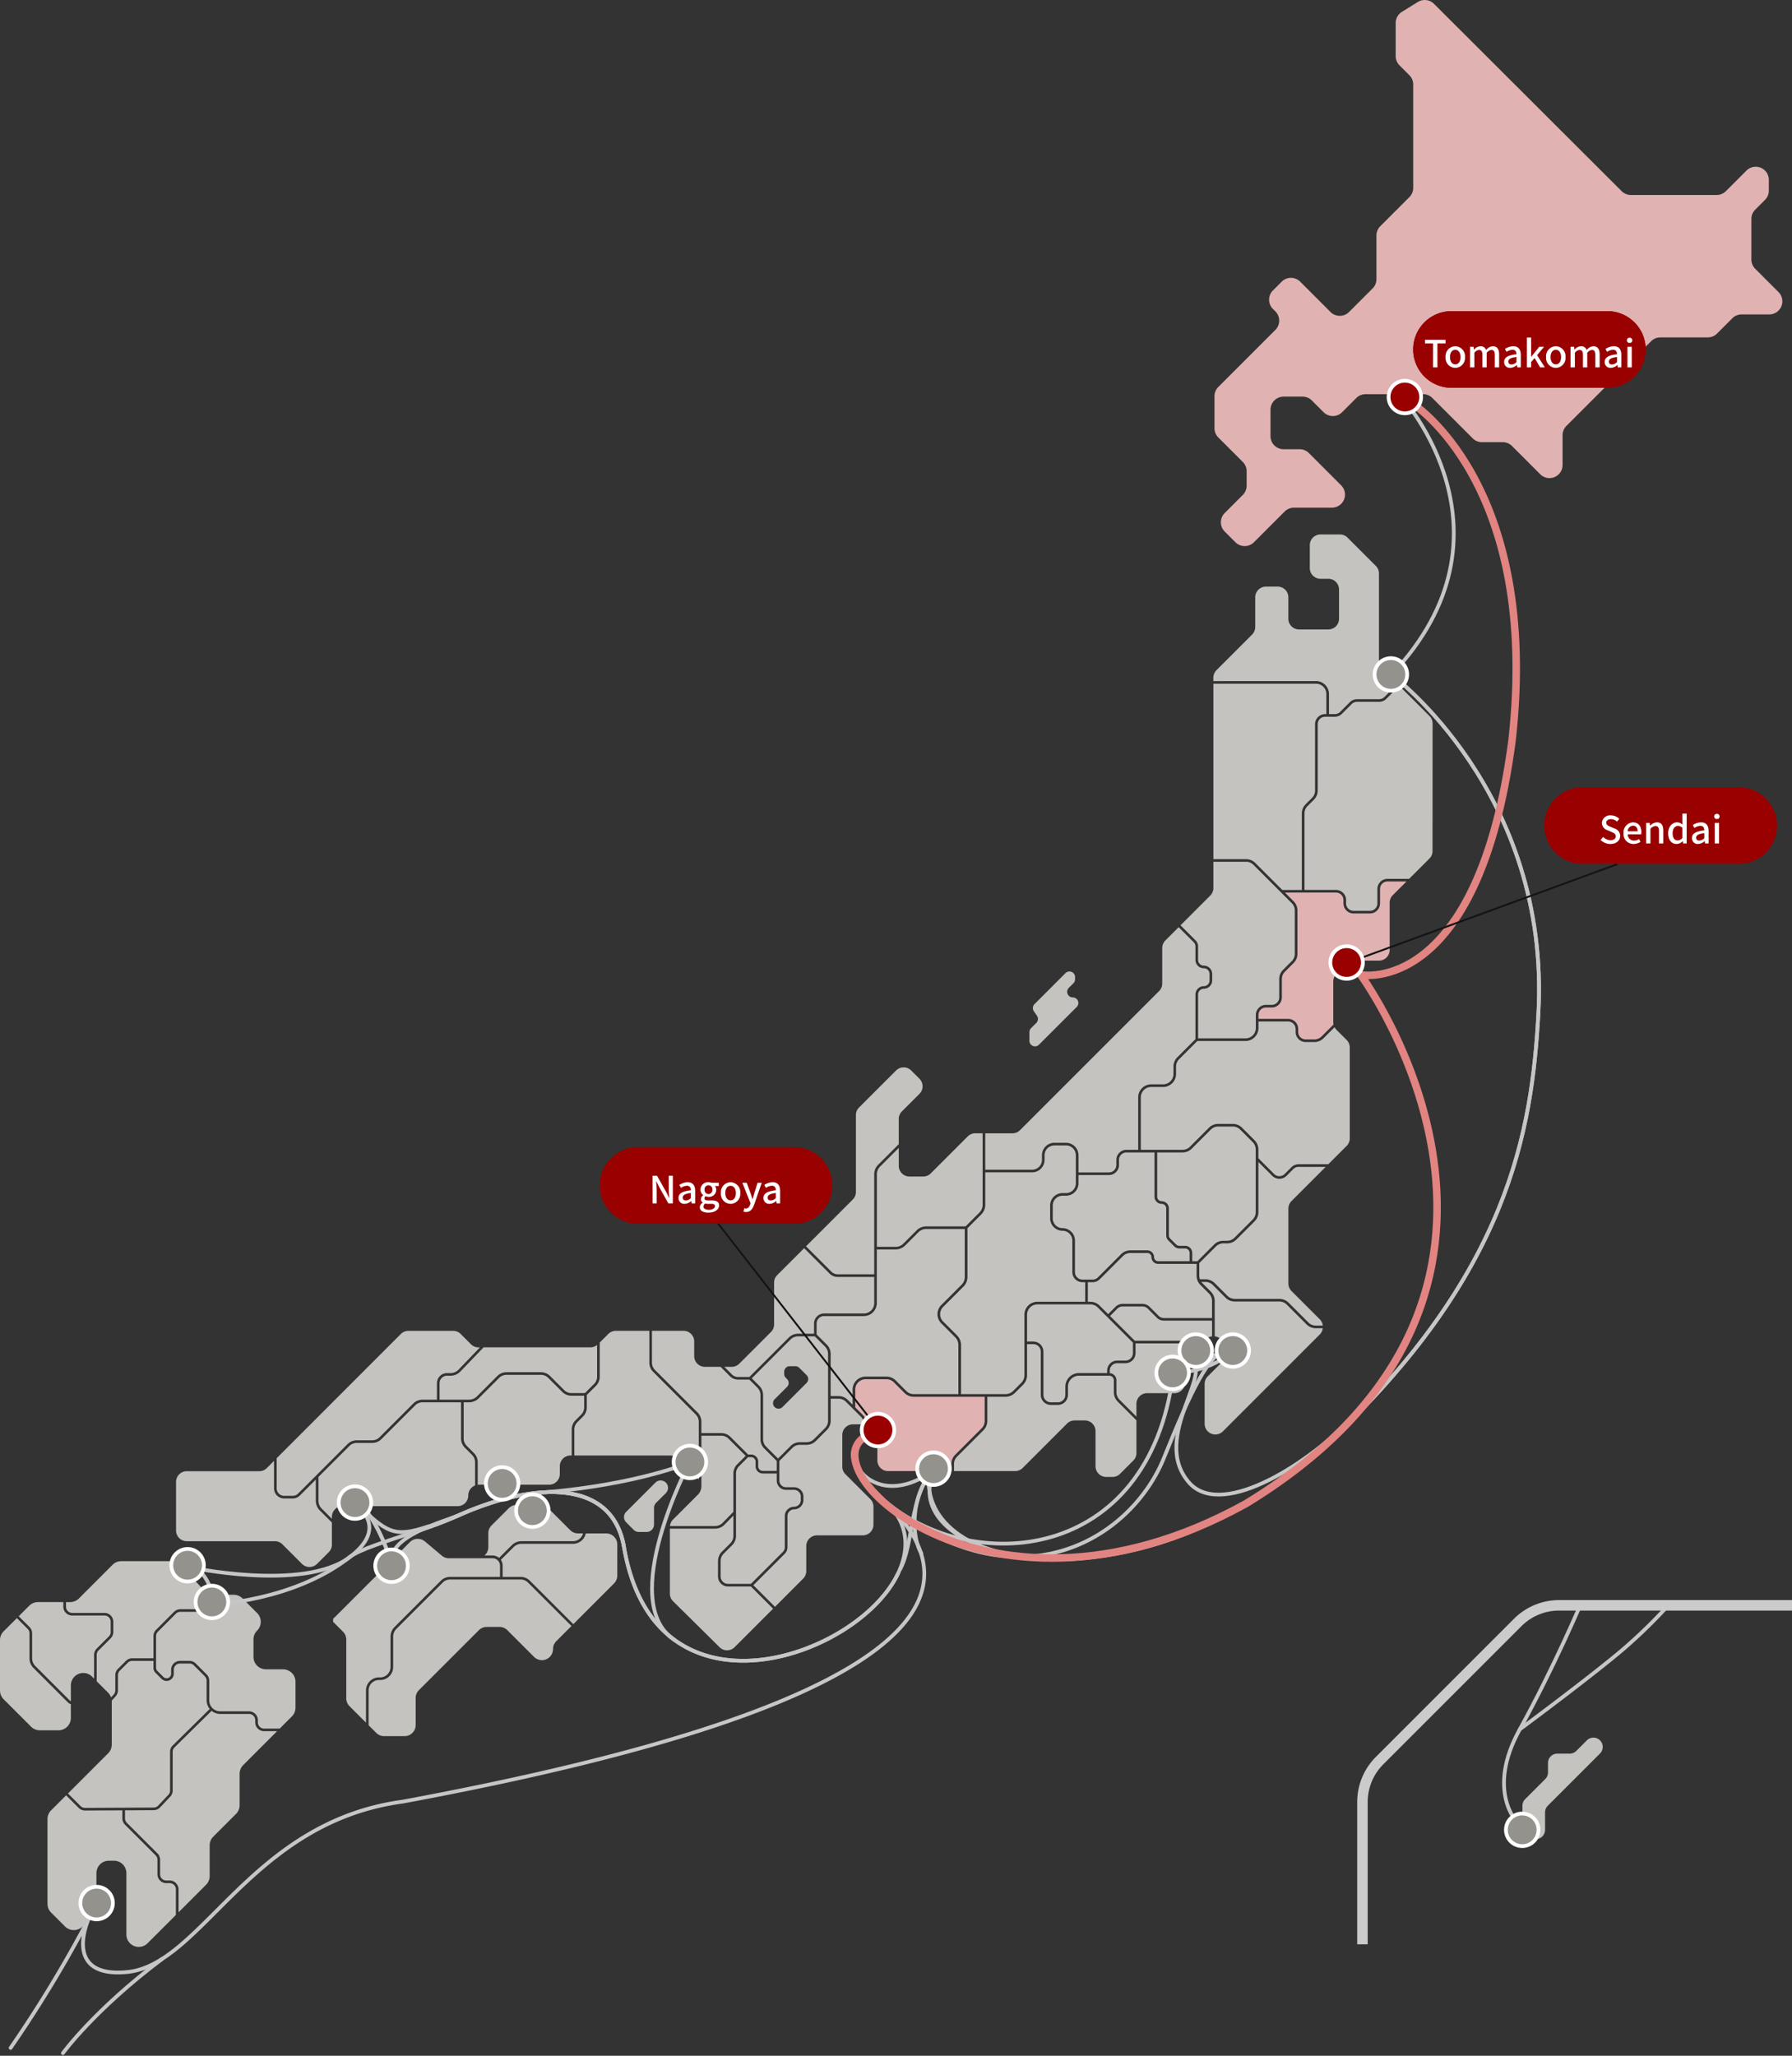 <svg xmlns="http://www.w3.org/2000/svg" width="478.061" height="548.371" viewBox="0 0 478.061 548.371">
  <rect x="0" y="0" width="478.061" height="548.371" fill="#333333" stroke="none"/>
  <g id="map_route01_en" transform="translate(13441 6449)">
    <g id="map_route01" transform="translate(0 1232)">
      <g id="グループ_70084" data-name="グループ 70084">
        <rect id="長方形_19253" data-name="長方形 19253" width="478" height="548" transform="translate(-13441 -7681)" fill="none"/>
        <g id="map_route01-2" data-name="map_route01" transform="translate(630)">
          <g id="グループ_70067" data-name="グループ 70067" transform="translate(652)">
            <g id="グループ_70063" data-name="グループ 70063" transform="translate(0.031)">
              <path id="パス_130112" data-name="パス 130112" d="M195.221,454.55c-15.691-10.087,3.9-47.379,3.9-47.379s-13.778,5.81-38.4,7.915" transform="translate(-14738.221 -7698.029)" fill="none" stroke="#c6c6c6" stroke-linecap="round" stroke-linejoin="round" stroke-width="1"/>
              <g id="グループ_70040" data-name="グループ 70040">
                <g id="map_route01-3" data-name="map_route01" transform="translate(-1282.016)">
                  <path id="パス_130088" data-name="パス 130088" d="M386.408,201.832s42.491,31.324,39.211,90.475c-1.713,30.895-7.63,69.462-56.941,115.225C318.2,451.659,260.1,441.839,263.068,415.024" transform="translate(-13456.236 -7702.897)" fill="none" stroke="#c6c6c6" stroke-linecap="round" stroke-linejoin="round" stroke-width="1"/>
                  <path id="パス_130117" data-name="パス 130117" d="M386.408,201.832s42.491,31.324,39.211,90.475c-1.713,30.895-7.63,69.462-56.941,115.225" transform="translate(-13456.236 -7702.897)" fill="none" stroke="#c6c6c6" stroke-linecap="round" stroke-linejoin="round" stroke-width="1"/>
                  <path id="パス_129904" data-name="パス 129904" d="M263.261,410.961c-6.6,7.544-5.145,19.473-8.867,26.578" transform="translate(-13455.236 -7700.029)" fill="none" stroke="#c6c6c6" stroke-linecap="round" stroke-linejoin="round" stroke-width="1"/>
                  <path id="パス_129929" data-name="パス 129929" d="M251,417.194c6.507,5.67,7.077,12.622,3.816,19.52-10.623,22.483-64.867,41.562-73.137-7.059-3.19-18.364-24.12-17.243-43.8-8.547a109.938,109.938,0,0,1-11.891,4.485" transform="translate(-13456.236 -7698.029)" fill="none" stroke="#c6c6c6" stroke-linecap="round" stroke-linejoin="round" stroke-width="1"/>
                  <path id="パス_129924" data-name="パス 129924" d="M249.275,399.82s-14.13,1.327,1.725,17.374c36.67,29.8,67.138,9.919,75.584-11.595,6.693-16.574,12.191-28.762,17.165-28.366" transform="translate(-13456.963 -7698.021)" fill="none" stroke="#c6c6c6" stroke-linecap="round" stroke-linejoin="round" stroke-width="1"/>
                  <path id="パス_129916" data-name="パス 129916" d="M249.275,399.82s-15.189,1.153,1.725,17.374c23.367,20.208,70.706,16.977,77.182-33.609" transform="translate(-13456.236 -7698.029)" fill="none" stroke="#c6c6c6" stroke-linecap="round" stroke-linejoin="round" stroke-width="1"/>
                  <path id="パス_129908" data-name="パス 129908" d="M129.506,424.177c-9.278,3.124-11.1,1.682-19.45-6.371" transform="translate(-13456.236 -7698.029)" fill="none" stroke="#c6c6c6" stroke-linecap="round" stroke-linejoin="round" stroke-width="1"/>
                  <path id="パス_129907" data-name="パス 129907" d="M108.493,432.4c12.356-9.327-1.266-15.28,1.512-14.778" transform="translate(-13456.236 -7698.029)" fill="none" stroke="#c6c6c6" stroke-linecap="round" stroke-linejoin="round" stroke-width="1"/>
                  <path id="パス_129922" data-name="パス 129922" d="M400.32,114.494S434.86,135.9,427.139,204.6c-9.017,68.528-40.375,62.474-40.375,62.474" transform="translate(-13464.785 -7688.037)" fill="none" stroke="#e28481" stroke-linecap="round" stroke-linejoin="round" stroke-width="2"/>
                  <path id="パス_129925" data-name="パス 129925" d="M378.215,277.066s62.145,84.505-30.574,141.043c-44.665,27.236-92.477,12.343-83.319-8.395" transform="translate(-13456.236 -7698.029)" fill="none" stroke="#c6c6c6" stroke-linecap="round" stroke-linejoin="round" stroke-width="1"/>
                  <path id="パス_129919" data-name="パス 129919" d="M249.275,399.82s-15.189,1.153,1.725,17.374c14.468,13.876,41.011,48.951-128.336,80.413-40.636,5.47-53.5,43.43-73.423,45.448-16.417,1.642-12.312-12.039-8.21-18.333A335.035,335.035,0,0,1,18.05,563.3" transform="translate(-13456.236 -7698.029)" fill="none" stroke="#c6c6c6" stroke-linecap="round" stroke-linejoin="round" stroke-width="1"/>
                  <path id="パス_129905" data-name="パス 129905" d="M137.883,421.108c-3.021,1.456-20.839,5.893-17.774,13.493" transform="translate(-13456.236 -7698.029)" fill="none" stroke="#c6c6c6" stroke-linecap="round" stroke-linejoin="round" stroke-width="1"/>
                  <path id="パス_129906" data-name="パス 129906" d="M110,417.625c2.778.5,7.98,9.686,9.6,16.785" transform="translate(-13456.236 -7698.029)" fill="none" stroke="#c6c6c6" stroke-linecap="round" stroke-linejoin="round" stroke-width="1"/>
                  <path id="パス_129928" data-name="パス 129928" d="M125.992,425.593c-7.247,2.417-15.1,4.826-17.5,6.811" transform="translate(-13456.236 -7698.029)" fill="none" stroke="#c6c6c6" stroke-linecap="round" stroke-linejoin="round" stroke-width="1"/>
                  <path id="パス_129910" data-name="パス 129910" d="M-13774.166-7318.686s4.866,1.525,12.4-.707" transform="translate(649.66 -1.124)" fill="none" stroke="#c6c6c6" stroke-width="1"/>
                  <path id="パス_129911" data-name="パス 129911" d="M431.122,514.265s-8.523-8.523.588-24.981,16.516-34,16.516-34" transform="translate(-13467.289 -7708.982)" fill="none" stroke="#c6c6c6" stroke-linecap="round" stroke-linejoin="round" stroke-width="1"/>
                  <path id="パス_129912" data-name="パス 129912" d="M431.986,489.3s22.63-16.752,29.683-23.218a138.285,138.285,0,0,0,10.58-10.58" transform="translate(-13467.566 -7708.996)" fill="none" stroke="#c6c6c6" stroke-linecap="round" stroke-linejoin="round" stroke-width="1"/>
                  <g id="日本地図" transform="translate(1053.985)">
                    <path id="パス_21777" data-name="パス 21777" d="M449.893,494.627l-2.782,2.782a2.48,2.48,0,0,1-1.753.726h-3.313a2.48,2.48,0,0,0-2.481,2.481v2.533a2.484,2.484,0,0,1-.726,1.754l-5.368,5.367a2.484,2.484,0,0,0-.726,1.754v6.431a2.48,2.48,0,0,0,2.481,2.481h1.08a2.48,2.48,0,0,0,2.481-2.481v-4.677a2.484,2.484,0,0,1,.726-1.754l13.89-13.889a2.481,2.481,0,1,0-3.508-3.508" transform="translate(-14521.597 -7711.356)" fill="#c5c3c0"/>
                    <path id="パス_21778" data-name="パス 21778" d="M387.27,546.686V508.711a15.593,15.593,0,0,1,4.565-11.024l36.861-36.86a15.588,15.588,0,0,1,11.024-4.566h62.141" transform="translate(-14518.802 -7709.042)" fill="none" stroke="#cbcbcb" stroke-miterlimit="10" stroke-width="2.8"/>
                    <path id="パス_21779" data-name="パス 21779" d="M47.754,535.337a1.657,1.657,0,0,0-1.656-1.656h-.909a2.36,2.36,0,0,1-2.358-2.358v-3.891a1.641,1.641,0,0,0-.485-1.169l-8.178-8.178a2.35,2.35,0,0,1-.691-1.668v-2.153l-9.968.05H23.5a2.376,2.376,0,0,1-1.669-.691l-3.362-3.362-4,4a3.312,3.312,0,0,0-.97,2.343v22.59a3.311,3.311,0,0,0,.97,2.343l3.7,3.7a3.314,3.314,0,0,0,4.685,0l2.728-2.728a3.313,3.313,0,0,0,.97-2.343v-9.152a3.313,3.313,0,0,1,3.313-3.313h1.364a3.313,3.313,0,0,1,3.313,3.313v16.362a3.313,3.313,0,0,0,5.656,2.344l7.554-7.554Z" transform="translate(-14495.829 -7712.361)" fill="#c5c3c0"/>
                    <path id="パス_21780" data-name="パス 21780" d="M72.634,491.672a2.36,2.36,0,0,1-2.358-2.358v-.582a1.658,1.658,0,0,0-1.656-1.656H60.932a3.6,3.6,0,0,1-2.293-.84l-9.893,9.75a1.667,1.667,0,0,0-.495,1.181v10.341a2.343,2.343,0,0,1-.643,1.617l-2.718,2.881a2.365,2.365,0,0,1-1.7.739l-7.654.038v2.157a1.646,1.646,0,0,0,.484,1.171L44.2,524.29a2.339,2.339,0,0,1,.691,1.666v3.891a1.658,1.658,0,0,0,1.656,1.656h.909a2.36,2.36,0,0,1,2.358,2.358v6.129l7.335-7.335a3.313,3.313,0,0,0,.97-2.343v-8.169a3.313,3.313,0,0,1,.97-2.343l6.05-6.05a3.312,3.312,0,0,0,.97-2.343v-8.363a3.312,3.312,0,0,1,.969-2.343l9.03-9.03Z" transform="translate(-14497.184 -7710.885)" fill="#c5c3c0"/>
                    <path id="パス_21781" data-name="パス 21781" d="M55.826,476.155,52.9,473.235a1.645,1.645,0,0,0-1.171-.485H49.2a1.658,1.658,0,0,0-1.656,1.656v1.081a1.91,1.91,0,0,1-3.26,1.351l-1.6-1.6a1.9,1.9,0,0,1-.559-1.352v-1.834H36.453a1.645,1.645,0,0,0-1.171.485l-2.147,2.147a1.646,1.646,0,0,0-.484,1.17v4.057a2.352,2.352,0,0,1-.611,1.582l-1.057,1.167c.006.073.022.145.022.218v11.482a3.313,3.313,0,0,1-.97,2.343L19.322,507.416l3.362,3.362a1.668,1.668,0,0,0,1.172.485h.007l18.325-.092a1.658,1.658,0,0,0,1.2-.518l2.718-2.88a1.651,1.651,0,0,0,.451-1.137V496.3a2.369,2.369,0,0,1,.7-1.68l9.889-9.747a3.586,3.586,0,0,1-.837-2.287v-5.256a1.667,1.667,0,0,0-.484-1.17" transform="translate(-14496.188 -7710.013)" fill="#c5c3c0"/>
                    <path id="パス_21782" data-name="パス 21782" d="M78.243,473.134h-4.58a3.313,3.313,0,0,1-3.313-3.313v-4.669a3.313,3.313,0,0,1,.97-2.343,3.312,3.312,0,0,0,0-4.685l-3.9-3.9a3.312,3.312,0,0,0-2.343-.97H59.706a3.288,3.288,0,0,1-.82-.115v2.305a2.36,2.36,0,0,1-2.358,2.358h-5.7a1.664,1.664,0,0,0-1.17.485L44.848,463.1a1.643,1.643,0,0,0-.485,1.171v8.451a1.2,1.2,0,0,0,.354.855l1.6,1.6a1.208,1.208,0,0,0,2.063-.854v-1.081a2.36,2.36,0,0,1,2.358-2.358h2.536a2.339,2.339,0,0,1,1.667.691L57.86,474.5a2.37,2.37,0,0,1,.691,1.667v5.255a2.926,2.926,0,0,0,2.924,2.923h7.689a2.36,2.36,0,0,1,2.358,2.358v.582a1.658,1.658,0,0,0,1.656,1.656H77.35l3.236-3.236a3.313,3.313,0,0,0,.97-2.343v-6.91a3.313,3.313,0,0,0-3.313-3.313" transform="translate(-14497.727 -7708.851)" fill="#c5c3c0"/>
                    <path id="パス_21783" data-name="パス 21783" d="M19.231,481.8v-4.238a3.312,3.312,0,0,1,5.655-2.343l.541.541v-6.349a2.374,2.374,0,0,1,.691-1.667l3.256-3.256a1.646,1.646,0,0,0,.484-1.17v-2.741a1.658,1.658,0,0,0-1.656-1.656H19.579a2.361,2.361,0,0,1-2.359-2.358V455.34H10.47a3.312,3.312,0,0,0-2.343.97l-2.806,2.805L8.208,462a2.377,2.377,0,0,1,.691,1.667v6.658a2.945,2.945,0,0,0,.867,2.095l9.125,9.125a1.673,1.673,0,0,0,.34.254" transform="translate(-14495.327 -7708.986)" fill="#c5c3c0"/>
                    <path id="パス_21784" data-name="パス 21784" d="M18.9,486.509v-3.651a2.323,2.323,0,0,1-.835-.534L8.942,473.2a3.642,3.642,0,0,1-1.073-2.59V463.95a1.666,1.666,0,0,0-.485-1.171L4.5,459.892.97,463.419A3.313,3.313,0,0,0,0,465.762v13.431a3.313,3.313,0,0,0,.97,2.343l7.317,7.316a3.313,3.313,0,0,0,2.343.97h4.96a3.313,3.313,0,0,0,3.314-3.313" transform="translate(-14495 -7709.266)" fill="#c5c3c0"/>
                    <path id="パス_21785" data-name="パス 21785" d="M20.4,457.507h8.622a2.36,2.36,0,0,1,2.358,2.358v2.741a2.342,2.342,0,0,1-.691,1.667l-3.255,3.255a1.668,1.668,0,0,0-.485,1.171v7.05L30,478.795a3.3,3.3,0,0,1,.777,1.27l.709-.783a1.648,1.648,0,0,0,.428-1.111v-4.057a2.346,2.346,0,0,1,.691-1.667l2.147-2.147a2.342,2.342,0,0,1,1.668-.691h5.669v-5.915a2.34,2.34,0,0,1,.691-1.667l4.814-4.815a2.377,2.377,0,0,1,1.667-.691h5.7a1.657,1.657,0,0,0,1.656-1.656v-2.577a3.307,3.307,0,0,1-.9-.663L49.3,444.762a3.313,3.313,0,0,0-2.42-1.05H33.511a3.313,3.313,0,0,0-2.343.97L22.2,453.655a3.313,3.313,0,0,1-2.343.971h-1.1v1.226a1.658,1.658,0,0,0,1.656,1.656" transform="translate(-14496.152 -7708.271)" fill="#c5c3c0"/>
                    <path id="パス_21786" data-name="パス 21786" d="M103.456,477.79a3.473,3.473,0,0,1,3.469-3.469h.312A2.771,2.771,0,0,0,110,471.554v-8.1a3.605,3.605,0,0,1,1.061-2.564l12.367-12.367a3.5,3.5,0,0,1,2.453-1.015H139.21v-2.975a1.99,1.99,0,0,0-1.988-1.988H125.584a2.963,2.963,0,0,1-1.908-.7l-4.5-3.788a2.962,2.962,0,0,0-4,.171L94.686,458.717v.78l2.64,2.64a2.962,2.962,0,0,1,.867,2.095V479.9A2.963,2.963,0,0,0,99.061,482l4.394,4.394Z" transform="translate(-14500.819 -7707.881)" fill="#c5c3c0"/>
                    <path id="パス_21787" data-name="パス 21787" d="M139.867,441.209a2.664,2.664,0,0,1,1.735.652L145,438.468a3.643,3.643,0,0,1,2.59-1.073H161.33A2.765,2.765,0,0,0,164,435.323h-1.324a2.962,2.962,0,0,1-2.095-.867l-5.865-5.865a2.963,2.963,0,0,0-2.095-.868H146.3a2.963,2.963,0,0,0-2.095.868l-4.6,4.6a2.963,2.963,0,0,0-.868,2.095v3.7a2.943,2.943,0,0,1-1.022,2.222Z" transform="translate(-14503.465 -7707.289)" fill="#c5c3c0"/>
                    <path id="パス_21788" data-name="パス 21788" d="M147.291,449.728a2.749,2.749,0,0,0-1.957-.811H126.506a2.783,2.783,0,0,0-1.956.811l-12.368,12.366a2.907,2.907,0,0,0-.856,2.068v8.1a3.473,3.473,0,0,1-3.469,3.469h-.312a2.771,2.771,0,0,0-2.768,2.768v9.3l2.036,2.036a2.962,2.962,0,0,0,2.095.867h5.457a2.962,2.962,0,0,0,2.963-2.963v-7.211a2.963,2.963,0,0,1,.868-2.095l16-16a2.963,2.963,0,0,1,2.095-.868h3.392a2.964,2.964,0,0,1,2.1.868l7.131,7.131a2.963,2.963,0,0,0,5.058-2.095,2.963,2.963,0,0,1,.868-2.095l4.055-4.055Z" transform="translate(-14501.439 -7708.591)" fill="#c5c3c0"/>
                    <path id="パス_21789" data-name="パス 21789" d="M170.463,435.822h-5.448a3.475,3.475,0,0,1-3.4,2.774H147.872a2.939,2.939,0,0,0-2.095.867l-3.411,3.411a2.67,2.67,0,0,1,.476,1.522v3.015h4.8a3.449,3.449,0,0,1,2.453,1.016l11.6,11.6,10.863-10.863a2.963,2.963,0,0,0,.868-2.095v-8.283a2.963,2.963,0,0,0-2.963-2.963" transform="translate(-14503.75 -7707.786)" fill="#c5c3c0"/>
                    <path id="パス_21790" data-name="パス 21790" d="M88.4,428.433a3.641,3.641,0,0,1-1.073-2.59v-5.655l-4.251,4.251a2.674,2.674,0,0,1-1.9.788H78.872a2.693,2.693,0,0,1-2.69-2.69V415.2l-1.917,1.919a2.86,2.86,0,0,1-2.022.838H52.9a2.858,2.858,0,0,0-2.858,2.858v12.959a2.858,2.858,0,0,0,2.858,2.859H76.4a2.859,2.859,0,0,1,2.021.837l5.2,5.2a2.859,2.859,0,0,0,4.042,0l3.118-3.118a2.855,2.855,0,0,0,.837-2.022v-5.881Z" transform="translate(-14498.075 -7706.519)" fill="#c5c3c0"/>
                    <path id="パス_21791" data-name="パス 21791" d="M78.643,420.265a1.989,1.989,0,0,0,1.987,1.988h2.305a1.974,1.974,0,0,0,1.407-.583l13.213-13.212a3.444,3.444,0,0,1,2.452-1.016h4.121a2.747,2.747,0,0,0,1.957-.811l9.008-9.009a3.451,3.451,0,0,1,2.453-1.015H121.4v-4.4a2.691,2.691,0,0,1,2.69-2.689h.937a2.943,2.943,0,0,0,2.115-.9l5.726-5.955H132.5a2.857,2.857,0,0,1-2.021-.837l-2.743-2.743a2.86,2.86,0,0,0-2.021-.837H113.788a2.856,2.856,0,0,0-2.022.838L78.643,412.226Z" transform="translate(-14499.833 -7704.247)" fill="#c5c3c0"/>
                    <path id="パス_21792" data-name="パス 21792" d="M130.494,389.34a3.641,3.641,0,0,1-2.621,1.122h-.938a1.99,1.99,0,0,0-1.988,1.988v4.4h7.865a2.944,2.944,0,0,0,2.095-.868l5.437-5.438a3.451,3.451,0,0,1,2.453-1.015h9.182a3.449,3.449,0,0,1,2.452,1.015l3.744,3.744a2.747,2.747,0,0,0,1.957.811h3.595l2.435-2.436a2.746,2.746,0,0,0,.81-1.956v-8.448a2.847,2.847,0,0,1-1.777.636H136.686Z" transform="translate(-14502.68 -7704.494)" fill="#c5c3c0"/>
                    <path id="パス_21793" data-name="パス 21793" d="M132.3,414.541a2.752,2.752,0,0,0-.81-1.957l-1.916-1.915a3.45,3.45,0,0,1-1.016-2.453v-9.66H118.276a2.756,2.756,0,0,0-1.958.81l-9.008,9.009a3.447,3.447,0,0,1-2.453,1.016h-4.12a2.75,2.75,0,0,0-1.958.811l-8.259,8.259v6.357a2.941,2.941,0,0,0,.867,2.094l2.718,2.718v-.516a2.858,2.858,0,0,1,2.858-2.859h30.661a2.823,2.823,0,0,0,2.859-2.808,2.854,2.854,0,0,1,1.819-2.706Z" transform="translate(-14500.563 -7705.496)" fill="#c5c3c0"/>
                    <path id="パス_21794" data-name="パス 21794" d="M160.616,405.333a3.446,3.446,0,0,1,1.016-2.453l1.5-1.5a2.752,2.752,0,0,0,.811-1.958v-3.1h-3.389a3.446,3.446,0,0,1-2.452-1.016l-3.744-3.744a2.75,2.75,0,0,0-1.957-.81h-9.182a2.748,2.748,0,0,0-1.957.81L135.824,397a3.64,3.64,0,0,1-2.591,1.074H131.8v9.66a2.748,2.748,0,0,0,.81,1.957l1.916,1.915a3.449,3.449,0,0,1,1.016,2.453v6.032a2.689,2.689,0,0,1,.338-.035h18.709a2.858,2.858,0,0,0,2.858-2.858v-2.079a2.858,2.858,0,0,1,2.858-2.859h.313Z" transform="translate(-14503.101 -7705.017)" fill="#c5c3c0"/>
                    <path id="パス_21795" data-name="パス 21795" d="M191.249,430.419a2.846,2.846,0,0,0-.807,1.72h12.05a2.784,2.784,0,0,0,1.982-.836l2.879-2.956V418.139a3.446,3.446,0,0,1,1.016-2.452l2.268-2.268-4.555-4.556a2.75,2.75,0,0,0-1.957-.811h-5.308v13.339a3.3,3.3,0,0,1-.814,2.272Z" transform="translate(-14506.705 -7706.079)" fill="#c5c3c0"/>
                    <path id="パス_21796" data-name="パス 21796" d="M233.228,382.539l-2.726-2.726h-4.487a2.786,2.786,0,0,0-1.957.81L213.683,391l2.008,2.009a3.446,3.446,0,0,1,1.016,2.452v11.812a2.748,2.748,0,0,0,.81,1.957l3.178,3.178,3.347-3.347a3.447,3.447,0,0,1,2.453-1.016h1.821a2.752,2.752,0,0,0,1.958-.81l2.954-2.954a2.749,2.749,0,0,0,.811-1.957V384.5a2.749,2.749,0,0,0-.811-1.957m-4.917,9.7-6.451,6.451a1.476,1.476,0,0,1-2.087-2.087l3.321-3.32a1.476,1.476,0,0,0,0-2.087l-.327-.327a1.476,1.476,0,0,1-.433-1.044v-.569a1.476,1.476,0,0,1,1.476-1.476h1.518a1.476,1.476,0,0,1,1.044.433l1.939,1.939a1.476,1.476,0,0,1,0,2.087" transform="translate(-14508.133 -7704.344)" fill="#c5c3c0"/>
                    <path id="パス_21797" data-name="パス 21797" d="M205.645,439.891a2.746,2.746,0,0,0-.81,1.957v4.114a1.989,1.989,0,0,0,1.987,1.988h6.091l8.524-8.524a1.77,1.77,0,0,0,.521-1.259V429.85a2.486,2.486,0,0,1,2.482-2.481,1.782,1.782,0,0,0,1.779-1.779v-.936a1.782,1.782,0,0,0-1.779-1.78h-2.157a2.484,2.484,0,0,1-2.482-2.481v-1.885h-3.728a1.912,1.912,0,0,1-1.91-1.91v-1.246a1.21,1.21,0,0,0-1.209-1.208h-.79l-2.413,2.414a2.747,2.747,0,0,0-.811,1.956v16.645a3.45,3.45,0,0,1-1.016,2.453Z" transform="translate(-14507.59 -7706.454)" fill="#c5c3c0"/>
                    <path id="パス_21798" data-name="パス 21798" d="M185.316,386.726a2.752,2.752,0,0,0,.81,1.957l11.361,11.36A3.449,3.449,0,0,1,198.5,402.5v3.021h5.308a3.448,3.448,0,0,1,2.453,1.016l4.7,4.7h.79a1.912,1.912,0,0,1,1.91,1.91v1.246a1.21,1.21,0,0,0,1.209,1.209H218.6v-2.648l-3.322-3.324a3.445,3.445,0,0,1-1.016-2.452V395.363a2.749,2.749,0,0,0-.811-1.957l-2.154-2.153h-3a3.034,3.034,0,0,1-2.159-.894l-2.51-2.511h-4.181a2.858,2.858,0,0,1-2.859-2.858v-3.9a2.857,2.857,0,0,0-2.858-2.858h-8.419Z" transform="translate(-14506.39 -7704.247)" fill="#c5c3c0"/>
                    <path id="パス_21799" data-name="パス 21799" d="M185.742,421.345l-7.794,7.794a1.976,1.976,0,0,0,0,2.794l1.994,2a1.982,1.982,0,0,0,1.4.578H183.4a1.975,1.975,0,0,0,1.975-1.976V428.12a1.972,1.972,0,0,1,.58-1.4l2.583-2.583a1.976,1.976,0,1,0-2.795-2.794" transform="translate(-14505.901 -7706.861)" fill="#c5c3c0"/>
                    <path id="パス_21800" data-name="パス 21800" d="M190.877,412.332l5.457,5.457c.042.042.072.092.112.136V402.5a2.75,2.75,0,0,0-.811-1.957l-11.361-11.36a3.451,3.451,0,0,1-1.016-2.453v-8.491h-8.924a2.859,2.859,0,0,0-2.022.837l-2.285,2.285v9.106a3.45,3.45,0,0,1-1.016,2.453l-2.435,2.435v3.3a3.45,3.45,0,0,1-1.016,2.453l-1.5,1.5a2.75,2.75,0,0,0-.811,1.958v6.932h25.606a2.859,2.859,0,0,1,2.021.837" transform="translate(-14505.033 -7704.247)" fill="#c5c3c0"/>
                    <path id="パス_21801" data-name="パス 21801" d="M212.026,449.672h-6.091a2.692,2.692,0,0,1-2.689-2.69v-4.113a3.446,3.446,0,0,1,1.016-2.453l2.28-2.279a2.754,2.754,0,0,0,.81-1.957v-5.432l-2.377,2.441a3.491,3.491,0,0,1-2.485,1.047H190.41v17.328a2.861,2.861,0,0,0,.847,2.032l12.4,12.264a2.857,2.857,0,0,0,4.031-.01l10.26-10.26Z" transform="translate(-14506.703 -7707.474)" fill="#c5c3c0"/>
                    <path id="パス_21802" data-name="パス 21802" d="M238.7,417.676a2.859,2.859,0,0,1-.837-2.022v-8.43a2.857,2.857,0,0,1,2.858-2.858h2.91v-.073a2.746,2.746,0,0,0-.81-1.956l-3.994-3.994a2.746,2.746,0,0,0-1.957-.81h-2.1v5.88a3.446,3.446,0,0,1-1.016,2.452L230.8,408.82a3.448,3.448,0,0,1-2.453,1.016h-1.821a2.745,2.745,0,0,0-1.957.811l-3.492,3.491v5.234a1.781,1.781,0,0,0,1.78,1.779h2.157a2.485,2.485,0,0,1,2.482,2.482v.936a2.485,2.485,0,0,1-2.482,2.482,1.782,1.782,0,0,0-1.78,1.779v8.315a2.468,2.468,0,0,1-.726,1.755l-8.378,8.378,5.774,5.774,7.508-7.509a2.859,2.859,0,0,0,.837-2.021v-6.677a2.858,2.858,0,0,1,2.859-2.858h12.212a2.858,2.858,0,0,0,2.858-2.859v-4.792a2.86,2.86,0,0,0-.836-2.022Z" transform="translate(-14508.16 -7705.433)" fill="#c5c3c0"/>
                    <path id="パス_21803" data-name="パス 21803" d="M237.974,393.866a3.446,3.446,0,0,1,2.453,1.016l1.293,1.294v-4.038a3.473,3.473,0,0,1,3.47-3.469h5.568a3.5,3.5,0,0,1,2.452,1.016l2.85,2.85a2.749,2.749,0,0,0,1.957.811h11.921v-13.1a2.9,2.9,0,0,0-.856-2.068l-3.7-3.7a3.467,3.467,0,0,1,0-4.9l5.411-5.412a2.9,2.9,0,0,0,.856-2.068V349.3h-10.3a2.906,2.906,0,0,0-2.068.856l-3.538,3.539a3.609,3.609,0,0,1-2.564,1.062h-5v14.3a3.473,3.473,0,0,1-3.469,3.469h-10.6a1.99,1.99,0,0,0-1.988,1.988v2.92l2.726,2.726a3.445,3.445,0,0,1,1.016,2.452v11.246Z" transform="translate(-14509.268 -7702.469)" fill="#c5c3c0"/>
                    <path id="パス_21804" data-name="パス 21804" d="M279.464,391.886h5.192a2.9,2.9,0,0,0,2.067-.856l2.136-2.136a2.905,2.905,0,0,0,.856-2.067V370.713a3.473,3.473,0,0,1,3.469-3.469h12.744V362.03h-.74a2.693,2.693,0,0,1-2.69-2.69v-8.419a2.615,2.615,0,0,0-2.611-2.611A3.317,3.317,0,0,1,296.574,345v-3.43a3.317,3.317,0,0,1,3.313-3.313h.935a2.614,2.614,0,0,0,2.612-2.611v-7.484a2.614,2.614,0,0,0-2.612-2.611H297.7a2.614,2.614,0,0,0-2.611,2.611v1.248a3.317,3.317,0,0,1-3.313,3.313H279.269v8.661a3.6,3.6,0,0,1-1.062,2.563l-3.693,3.693v13a3.605,3.605,0,0,1-1.061,2.564l-5.412,5.411a2.767,2.767,0,0,0,0,3.914l3.7,3.7a3.6,3.6,0,0,1,1.061,2.563v13.1Z" transform="translate(-14511.424 -7701.009)" fill="#c5c3c0"/>
                    <path id="パス_21805" data-name="パス 21805" d="M298.288,396.845h1.871a1.99,1.99,0,0,0,1.988-1.988v-2.182a3.629,3.629,0,0,1,3.625-3.626H313.3V388.4a2.692,2.692,0,0,1,2.689-2.689h2.2a1.99,1.99,0,0,0,1.988-1.987v-2.8l-9.385-9.386a2.784,2.784,0,0,0-1.957-.81H294.7a2.77,2.77,0,0,0-2.768,2.767v7.14h1.677a2.693,2.693,0,0,1,2.689,2.69v11.536a1.99,1.99,0,0,0,1.988,1.988" transform="translate(-14512.942 -7703.785)" fill="#c5c3c0"/>
                    <path id="パス_21806" data-name="パス 21806" d="M314.871,397.383a3.6,3.6,0,0,1-1.061-2.563v-3.166a1.209,1.209,0,0,0-1.208-1.208h-8.107a2.928,2.928,0,0,0-2.924,2.924v2.182a2.693,2.693,0,0,1-2.69,2.69h-1.87a2.693,2.693,0,0,1-2.69-2.69V384.016a1.99,1.99,0,0,0-1.988-1.988h-1.676V390.3a3.6,3.6,0,0,1-1.061,2.563L287.46,395a3.6,3.6,0,0,1-2.563,1.062h-4.841v6.465a3.5,3.5,0,0,1-1.015,2.453l-7.061,7.06a2.753,2.753,0,0,0-.81,1.957v1.892h16.3a2.859,2.859,0,0,0,2.021-.837l11.838-11.838a2.859,2.859,0,0,1,2.021-.837h2.714a2.858,2.858,0,0,1,2.858,2.859v9.353a2.859,2.859,0,0,0,2.859,2.859h1.674a2.859,2.859,0,0,0,2.021-.837L319,413.085a2.859,2.859,0,0,0,.837-2.022V402.35Z" transform="translate(-14511.666 -7704.48)" fill="#c5c3c0"/>
                    <path id="パス_21807" data-name="パス 21807" d="M268.743,414.606a3.449,3.449,0,0,1,1.016-2.453l7.061-7.06a2.788,2.788,0,0,0,.81-1.957v-6.465H258.693a3.445,3.445,0,0,1-2.454-1.016l-2.85-2.85a2.782,2.782,0,0,0-1.956-.81h-5.569a2.77,2.77,0,0,0-2.767,2.767v4.74l2,2a3.446,3.446,0,0,1,1.016,2.452v.073h.025a2.859,2.859,0,0,1,2.859,2.858v6.756a2.857,2.857,0,0,0,2.858,2.858h16.89Z" transform="translate(-14509.941 -7705.092)" fill="#e0b2b2"/>
                    <path id="パス_21808" data-name="パス 21808" d="M255.089,330.774v-4.785l-4.99,4.99a2.9,2.9,0,0,0-.856,2.067v19.341h5a2.906,2.906,0,0,0,2.068-.857l3.538-3.538a3.6,3.6,0,0,1,2.563-1.061h10.5l3.693-3.694a2.9,2.9,0,0,0,.856-2.067V322.1H275.5a2.857,2.857,0,0,0-2.021.837l-9.856,9.856a2.856,2.856,0,0,1-2.022.837h-3.656a2.857,2.857,0,0,1-2.858-2.858" transform="translate(-14510.318 -7700.797)" fill="#c5c3c0"/>
                    <path id="パス_21809" data-name="パス 21809" d="M207.9,388.419a2.334,2.334,0,0,0,1.663.689h3l10.521-10.521a3.494,3.494,0,0,1,2.452-1.016h4.283v-2.715a2.692,2.692,0,0,1,2.689-2.689h10.6a2.771,2.771,0,0,0,2.768-2.768v-6.976h-9.755a3.036,3.036,0,0,1-2.16-.894l-6.783-6.784L220,361.922a2.859,2.859,0,0,0-.837,2.022v11.144a2.859,2.859,0,0,1-.837,2.021l-8.459,8.46a2.859,2.859,0,0,1-2.022.837H205.89Z" transform="translate(-14507.654 -7702.803)" fill="#c5c3c0"/>
                    <path id="パス_21810" data-name="パス 21810" d="M235.886,357.873a2.332,2.332,0,0,0,1.662.689H247.3V331.894a3.6,3.6,0,0,1,1.062-2.563l5.486-5.487v-6.712a2.859,2.859,0,0,1,.837-2.022l4.678-4.677a2.859,2.859,0,0,0,0-4.042l-2.194-2.194a2.859,2.859,0,0,0-4.042,0l-9.874,9.874a2.859,2.859,0,0,0-.837,2.021v20.5a2.861,2.861,0,0,1-.837,2.022L229.1,351.09Z" transform="translate(-14509.081 -7699.645)" fill="#c5c3c0"/>
                    <path id="パス_21811" data-name="パス 21811" d="M280.057,328.206h12.512a2.615,2.615,0,0,0,2.611-2.611v-1.248a3.316,3.316,0,0,1,3.313-3.312h3.118a3.317,3.317,0,0,1,3.314,3.312v4.587h8.119a1.989,1.989,0,0,0,1.988-1.987v-1.351a2.693,2.693,0,0,1,2.69-2.69h3.131V308.912a3.473,3.473,0,0,1,3.469-3.469h3.169a2.771,2.771,0,0,0,2.768-2.767v-1.983a3.494,3.494,0,0,1,1.016-2.452l4.856-4.856v-11.9a2.234,2.234,0,0,1,2.232-2.232,1.531,1.531,0,0,0,1.53-1.53v-1.711a1.532,1.532,0,0,0-1.53-1.531,2.234,2.234,0,0,1-2.232-2.232v-3.609a1.523,1.523,0,0,0-.448-1.082l-4.036-4.036-3.54,3.54a2.859,2.859,0,0,0-.837,2.021v9.456a2.859,2.859,0,0,1-.837,2.021l-37.107,37.107a2.859,2.859,0,0,1-2.022.837h-7.247Z" transform="translate(-14512.213 -7697.196)" fill="#c5c3c0"/>
                    <path id="パス_21812" data-name="パス 21812" d="M293.968,284.815l8.268-8.269a1.494,1.494,0,0,1,2.55,1.056v.583a1.494,1.494,0,0,1-.437,1.056l-1.236,1.236a1.493,1.493,0,0,0,1.056,2.549,1.494,1.494,0,0,1,1.056,2.55l-10.07,10.07a1.493,1.493,0,0,1-2.549-1.057v-2.3a1.49,1.49,0,0,1,.437-1.056l1.4-1.4a1.492,1.492,0,0,0,.178-1.9l-.832-1.22a1.493,1.493,0,0,1,.178-1.9" transform="translate(-14512.983 -7697.97)" fill="#c5c3c0"/>
                    <path id="パス_21813" data-name="パス 21813" d="M351.064,320.988a2.785,2.785,0,0,0-1.957-.811h-3.913a2.751,2.751,0,0,0-1.957.811l-5.085,5.085a3.5,3.5,0,0,1-2.453,1.016h-6.776V338.9a1.209,1.209,0,0,0,1.208,1.208,1.912,1.912,0,0,1,1.91,1.91v7.188a1.215,1.215,0,0,0,.354.855l1.581,1.58a1.213,1.213,0,0,0,.854.354h1.537a1.913,1.913,0,0,1,1.91,1.91v2.208h1.375l4.453-4.453a3.5,3.5,0,0,1,2.452-1.015h1.03a2.75,2.75,0,0,0,1.956-.81l4.864-4.864a2.754,2.754,0,0,0,.811-1.958V326.289a2.787,2.787,0,0,0-.811-1.957Z" transform="translate(-14515.216 -7700.678)" fill="#c5c3c0"/>
                    <path id="パス_21814" data-name="パス 21814" d="M339.251,364.645a3.444,3.444,0,0,1-1.016-2.452v-3.169H327.984a1.808,1.808,0,0,1-1.806-1.806,1.105,1.105,0,0,0-1.1-1.1h-4.529a2.785,2.785,0,0,0-1.957.811l-6.2,6.2a2.678,2.678,0,0,1-1.9.787H309.21v5.215h.685a3.494,3.494,0,0,1,2.452,1.016l2.282,2.282,1.953-1.952a2.677,2.677,0,0,1,1.9-.788h5.307a2.708,2.708,0,0,1,1.9.788l2.408,2.408a1.972,1.972,0,0,0,1.405.583h12.844v-4.567a2.783,2.783,0,0,0-.811-1.957Z" transform="translate(-14514.005 -7702.887)" fill="#c5c3c0"/>
                    <path id="パス_21815" data-name="パス 21815" d="M329.9,375.1a2.674,2.674,0,0,1-1.9-.787l-2.408-2.409a2,2,0,0,0-1.406-.582h-5.308a1.971,1.971,0,0,0-1.405.582l-1.953,1.953,6.606,6.606H334.6a3.6,3.6,0,0,1,2.563,1.062l1.237,1.236,2.668-2.667a2.83,2.83,0,0,1,1.67-.8V375.1Z" transform="translate(-14514.392 -7703.822)" fill="#c5c3c0"/>
                    <path id="パス_21816" data-name="パス 21816" d="M365.5,340.669l9.114-9.114h-7.229a1.975,1.975,0,0,0-1.406.582l-1.818,1.819a2.7,2.7,0,0,1-3.8,0l-3.7-3.7v13.373a3.45,3.45,0,0,1-1.016,2.454l-4.864,4.864a3.447,3.447,0,0,1-2.452,1.016h-1.03a2.784,2.784,0,0,0-1.956.81l-4.453,4.453V360.6a2.761,2.761,0,0,0,.173.94h1.481a3.5,3.5,0,0,1,2.453,1.016l3.4,3.4a2.746,2.746,0,0,0,1.957.81h11.909a3.5,3.5,0,0,1,2.453,1.017l5.3,5.3a2.75,2.75,0,0,0,1.956.81h1.87a2.83,2.83,0,0,0-.8-1.67L365.5,364.69a2.859,2.859,0,0,1-.837-2.022V342.69a2.858,2.858,0,0,1,.837-2.021" transform="translate(-14515.951 -7701.298)" fill="#c5c3c0"/>
                    <path id="パス_21817" data-name="パス 21817" d="M318.9,327.542a1.99,1.99,0,0,0-1.988,1.988v1.351a2.692,2.692,0,0,1-2.689,2.689H306.1v2.2a3.317,3.317,0,0,1-3.314,3.313h-.935a2.615,2.615,0,0,0-2.612,2.612v3.429a2.615,2.615,0,0,0,2.612,2.611,3.317,3.317,0,0,1,3.313,3.313v8.42a1.989,1.989,0,0,0,1.988,1.987h2.721a1.974,1.974,0,0,0,1.406-.581l6.2-6.2a3.5,3.5,0,0,1,2.452-1.016h4.529a1.808,1.808,0,0,1,1.806,1.806,1.1,1.1,0,0,0,1.1,1.1h8.38v-2.208a1.21,1.21,0,0,0-1.208-1.208h-1.537a1.9,1.9,0,0,1-1.351-.559l-1.581-1.581a1.9,1.9,0,0,1-.559-1.351v-7.188a1.209,1.209,0,0,0-1.208-1.208,1.912,1.912,0,0,1-1.91-1.91v-11.81Z" transform="translate(-14513.392 -7701.131)" fill="#c5c3c0"/>
                    <path id="パス_21818" data-name="パス 21818" d="M336.666,382.663a2.9,2.9,0,0,0-2.067-.856H322.323v2.6a2.692,2.692,0,0,1-2.69,2.688h-2.2a1.99,1.99,0,0,0-1.988,1.988v.666a1.907,1.907,0,0,1,1.785,1.9v3.166a2.9,2.9,0,0,0,.855,2.067l4.471,4.47v-3.4a2.857,2.857,0,0,1,2.858-2.858h7.276a2.859,2.859,0,0,0,2.859-2.859v-4.792a2.853,2.853,0,0,1,.837-2.021L337.9,383.9Z" transform="translate(-14514.388 -7704.466)" fill="#c5c3c0"/>
                    <path id="パス_21819" data-name="パス 21819" d="M372,376.692a3.444,3.444,0,0,1-2.452-1.015l-5.3-5.3a2.787,2.787,0,0,0-1.957-.811h-11.91a3.444,3.444,0,0,1-2.452-1.016l-3.4-3.4a2.785,2.785,0,0,0-1.956-.811h-1.1a2.938,2.938,0,0,0,.259.314l2.292,2.292a3.5,3.5,0,0,1,1.016,2.453v9.459a2.83,2.83,0,0,1,1.671.8l1.154,1.154a2.857,2.857,0,0,1,0,4.042l-4.677,4.678a2.857,2.857,0,0,0-.837,2.021v10.624a2.859,2.859,0,0,0,4.879,2.022l13.049-13.05,12.79-12.789a2.832,2.832,0,0,0,.8-1.671Z" transform="translate(-14515.987 -7703.393)" fill="#c5c3c0"/>
                    <path id="パス_21820" data-name="パス 21820" d="M341.774,278.808a1.531,1.531,0,0,0-1.53,1.53v11.7h12.641a2.77,2.77,0,0,0,2.767-2.767v-3.482a2.693,2.693,0,0,1,2.69-2.69H359.9a1.99,1.99,0,0,0,1.988-1.988v-4.893a3.442,3.442,0,0,1,1.016-2.452l2.33-2.331a2.747,2.747,0,0,0,.81-1.957V257.924a2.746,2.746,0,0,0-.81-1.956l-10.23-10.23a2.743,2.743,0,0,0-1.957-.811h-8.726v7a2.857,2.857,0,0,1-.837,2.022l-7.931,7.931,4.036,4.036a2.22,2.22,0,0,1,.653,1.578v3.61a1.531,1.531,0,0,0,1.53,1.53,2.234,2.234,0,0,1,2.232,2.232v1.712a2.234,2.234,0,0,1-2.232,2.232" transform="translate(-14515.624 -7696.054)" fill="#c5c3c0"/>
                    <path id="パス_21821" data-name="パス 21821" d="M372.271,191.009a3.473,3.473,0,0,1,3.469,3.469v5.34h1.566a2,2,0,0,0,1.405-.583l2.606-2.605a2.671,2.671,0,0,1,1.9-.787h5.909a1.976,1.976,0,0,0,1.407-.583l3.472-3.473-4.1-4.1a2.859,2.859,0,0,1-.837-2.021V162.31a2.859,2.859,0,0,0-.837-2.021l-7.55-7.551a2.859,2.859,0,0,0-2.022-.836H373.48a2.858,2.858,0,0,0-2.859,2.858v6.106a2.859,2.859,0,0,0,2.859,2.859h2.079a2.858,2.858,0,0,1,2.858,2.858v7.8a2.858,2.858,0,0,1-2.858,2.858h-7.8a2.858,2.858,0,0,1-2.859-2.858v-5.717a2.857,2.857,0,0,0-2.858-2.858h-3.118a2.858,2.858,0,0,0-2.859,2.858v7.911a2.859,2.859,0,0,1-.837,2.021l-9.5,9.5a2.858,2.858,0,0,0-.837,2.021v.9Z" transform="translate(-14516.198 -7690.336)" fill="#c5c3c0"/>
                    <path id="パス_21822" data-name="パス 21822" d="M368.491,228.934a3.443,3.443,0,0,1,1.016-2.453l1.706-1.707a2.746,2.746,0,0,0,.811-1.957v-17.7a2.693,2.693,0,0,1,2.69-2.689h.324v-5.34a2.77,2.77,0,0,0-2.767-2.767H344.9v46.8h8.726a3.445,3.445,0,0,1,2.453,1.016l7.2,7.2h5.215Z" transform="translate(-14516.198 -7692.943)" fill="#c5c3c0"/>
                    <path id="パス_21823" data-name="パス 21823" d="M404.132,202.967l-8.039-8.039-3.473,3.473a2.672,2.672,0,0,1-1.9.788H384.81a1.975,1.975,0,0,0-1.406.582l-2.605,2.605a2.707,2.707,0,0,1-1.9.788h-2.591a1.99,1.99,0,0,0-1.988,1.988v17.7a3.448,3.448,0,0,1-1.016,2.452l-1.706,1.707a2.745,2.745,0,0,0-.811,1.957v20.4H379.2a2.692,2.692,0,0,1,2.689,2.69v.893a1.99,1.99,0,0,0,1.988,1.988h4.381a1.99,1.99,0,0,0,1.988-1.988V249.1a2.692,2.692,0,0,1,2.689-2.69h5.774l5.411-5.41a2.853,2.853,0,0,0,.834-2.016l.016-34.037a2.854,2.854,0,0,0-.837-1.98" transform="translate(-14517.789 -7692.98)" fill="#c5c3c0"/>
                    <path id="パス_21824" data-name="パス 21824" d="M376.454,292.534a2.825,2.825,0,0,1-.491-.688l-2.947,2.946a3.445,3.445,0,0,1-2.452,1.015h-2.314a2.693,2.693,0,0,1-2.69-2.689v-.8a1.989,1.989,0,0,0-1.987-1.988H355.66v1.728a3.472,3.472,0,0,1-3.469,3.469H339.344l-4.855,4.857a2.782,2.782,0,0,0-.812,1.956v1.982a3.473,3.473,0,0,1-3.468,3.47h-3.17a2.771,2.771,0,0,0-2.768,2.767v13.993h11.142a2.785,2.785,0,0,0,1.956-.811l5.085-5.085a3.45,3.45,0,0,1,2.454-1.016h3.914a3.493,3.493,0,0,1,2.451,1.016L354.618,322a3.5,3.5,0,0,1,1.016,2.453v2.357l4.2,4.194a1.988,1.988,0,0,0,2.81,0l1.819-1.82a2.671,2.671,0,0,1,1.9-.786h7.931l4.89-4.89a2.826,2.826,0,0,0,.828-2v-24.24a2.862,2.862,0,0,0-.839-2.023Z" transform="translate(-14514.93 -7698.844)" fill="#c5c3c0"/>
                    <path id="パス_21825" data-name="パス 21825" d="M392.132,250.528a1.99,1.99,0,0,0-1.988,1.988v3.853a2.693,2.693,0,0,1-2.689,2.69h-4.381a2.693,2.693,0,0,1-2.69-2.69v-.893a1.99,1.99,0,0,0-1.988-1.988h-13.63l2.329,2.328a3.449,3.449,0,0,1,1.015,2.452v11.553a3.447,3.447,0,0,1-1.016,2.453l-2.33,2.33a2.749,2.749,0,0,0-.811,1.957v4.893a2.693,2.693,0,0,1-2.69,2.69H359.7a1.99,1.99,0,0,0-1.988,1.988v1.052h7.912a2.692,2.692,0,0,1,2.69,2.689v.8a1.99,1.99,0,0,0,1.988,1.988h2.314a2.746,2.746,0,0,0,1.956-.811l3.169-3.169a2.868,2.868,0,0,1-.072-.616V277.221a2.86,2.86,0,0,1,.838-2.023l2.715-2.715a2.861,2.861,0,0,1,2.023-.838h6.61a2.858,2.858,0,0,0,2.858-2.859V256.2a2.85,2.85,0,0,1,.835-2.019l3.652-3.652Z" transform="translate(-14516.985 -7696.398)" fill="#e0b2b2"/>
                    <path id="パス_21826" data-name="パス 21826" d="M488.955,69.221V58.394a3.494,3.494,0,0,1,1.022-2.468l2.606-2.605a3.494,3.494,0,0,0,1.022-2.469V47.967a3.49,3.49,0,0,0-5.959-2.468l-5.49,5.49a3.5,3.5,0,0,1-2.469,1.022H456.811a3.492,3.492,0,0,1-2.466-1.02L404.278,1.02a3.491,3.491,0,0,0-4.309-.494l-4.262,2.649a3.49,3.49,0,0,0-1.648,2.965v8.826a3.491,3.491,0,0,0,1.023,2.468l2.632,2.633a3.488,3.488,0,0,1,1.023,2.468V50.11a3.491,3.491,0,0,1-1.023,2.468l-7.764,7.765a3.488,3.488,0,0,0-1.023,2.468V74.47A3.5,3.5,0,0,1,387.9,76.94l-6.285,6.285a3.493,3.493,0,0,1-4.938,0l-8.087-8.087a3.49,3.49,0,0,0-4.937,0l-2.339,2.338a3.491,3.491,0,0,0,0,4.938l.65.649a3.49,3.49,0,0,1,0,4.937l-15.218,15.217a3.492,3.492,0,0,0-1.023,2.469v8.541a3.489,3.489,0,0,0,1.023,2.468l6.529,6.53a3.488,3.488,0,0,1,1.023,2.468v3.864a3.491,3.491,0,0,1-1.023,2.468l-4.824,4.824a3.492,3.492,0,0,0,0,4.937l2.859,2.858a3.49,3.49,0,0,0,4.937,0l8.2-8.2a3.494,3.494,0,0,1,2.468-1.022h10.134a3.491,3.491,0,0,0,2.468-5.96l-8.608-8.608a3.491,3.491,0,0,0-2.468-1.023H364.16a3.49,3.49,0,0,1-3.49-3.49V109.29a3.491,3.491,0,0,1,3.49-3.491h5.067a3.491,3.491,0,0,1,2.468,1.022l3.136,3.136a3.492,3.492,0,0,0,4.937,0l3.784-3.785a3.494,3.494,0,0,1,2.469-1.022h15.361a3.494,3.494,0,0,1,2.469,1.022L414.6,116.924a3.494,3.494,0,0,0,2.468,1.022h5.553a3.491,3.491,0,0,1,2.468,1.023l7.536,7.536a3.491,3.491,0,0,0,5.96-2.468v-7.958a3.491,3.491,0,0,1,1.022-2.468L462.2,91.02A3.491,3.491,0,0,1,464.672,90h12.651a3.49,3.49,0,0,0,2.468-1.022l4.085-4.085a3.491,3.491,0,0,1,2.468-1.023h7.382a3.491,3.491,0,0,0,2.468-5.959l-6.218-6.218a3.491,3.491,0,0,1-1.022-2.468" transform="translate(-14516.728 -7681)" fill="#e0b2b2"/>
                  </g>
                  <path id="パス_129927" data-name="パス 129927" d="M108.493,432.4c-15.058,11.819-36.745,12.632-36.745,12.632" transform="translate(-13456.236 -7698.029)" fill="none" stroke="#c6c6c6" stroke-linecap="round" stroke-linejoin="round" stroke-width="1"/>
                  <path id="パス_129913" data-name="パス 129913" d="M-14121.095-7575.1s33.042,36.334-2.669,74.057" transform="translate(1053.985)" fill="none" stroke="#c6c6c6" stroke-width="1"/>
                  <path id="パス_129915" data-name="パス 129915" d="M378.215,277.066s47.049,64.355-1.359,117.184c-11.576,12.628-35.181,28-44.179,18.522-11.455-12.417,8.718-31.805-1.267-33.607" transform="translate(-13456.236 -7698.029)" fill="none" stroke="#c6c6c6" stroke-linecap="round" stroke-linejoin="round" stroke-width="1"/>
                  <path id="パス_129917" data-name="パス 129917" d="M249.275,399.82c-13.534,1.831-2.26,22.243,15.058,9.347" transform="translate(-13456.236 -7698.029)" fill="none" stroke="#c6c6c6" stroke-linecap="round" stroke-linejoin="round" stroke-width="1"/>
                  <path id="パス_129920" data-name="パス 129920" d="M-14445.957-7151.213c-18.221,13.681-26.527,25.172-26.527,25.172" transform="translate(1048.251 -7.287)" fill="none" stroke="#c6c6c6" stroke-linecap="round" stroke-width="1"/>
                  <path id="パス_129926" data-name="パス 129926" d="M-14040.936-7263.381c5.8.829,6.837,9.116,6.837,9.116" transform="translate(649.985)" fill="none" stroke="#c6c6c6" stroke-width="1"/>
                  <path id="パス_130090" data-name="パス 130090" d="M65.266,434.995s30.871,6.736,43.228-2.591" transform="translate(-13456.236 -7698.029)" fill="none" stroke="#c6c6c6" stroke-linecap="round" stroke-linejoin="round" stroke-width="1"/>
                  <path id="パス_129909" data-name="パス 129909" d="M-13777.725-7313.757s7.812.781,16.014-5.524" transform="translate(649.66 -1.124)" fill="none" stroke="#c6c6c6" stroke-width="1"/>
                  <path id="パス_130091" data-name="パス 130091" d="M181.679,429.655c-3.19-18.364-24.12-17.243-43.8-8.547a109.938,109.938,0,0,1-11.891,4.485" transform="translate(-13456.236 -7698.029)" fill="none" stroke="#c6c6c6" stroke-linecap="round" stroke-linejoin="round" stroke-width="1"/>
                  <path id="パス_130092" data-name="パス 130092" d="M254.816,436.714c-10.623,22.483-64.867,41.562-73.137-7.059-3.19-18.364-24.12-17.243-43.8-8.547a109.938,109.938,0,0,1-11.891,4.485" transform="translate(-13456.236 -7698.029)" fill="none" stroke="#c6c6c6" stroke-linecap="round" stroke-linejoin="round" stroke-width="1"/>
                  <path id="パス_130093" data-name="パス 130093" d="M263.261,410.961c-6.6,7.544-5.667,18.636-3.235,22.468" transform="translate(-13455.236 -7700.029)" fill="none" stroke="#c6c6c6" stroke-linecap="round" stroke-linejoin="round" stroke-width="1"/>
                  <path id="パス_130116" data-name="パス 130116" d="M378.215,277.066s62.145,84.505-30.574,141.043c-71.857,39.81-122.532-14.265-98.246-19.122" transform="translate(-13456.236 -7698.029)" fill="none" stroke="#e28481" stroke-linecap="round" stroke-linejoin="round" stroke-width="2"/>
                </g>
              </g>
            </g>
            <g id="グループ_70041" data-name="グループ 70041" transform="translate(0.031)">
              <g id="グループ_70040-2" data-name="グループ 70040">
                <g id="map_route01-4" data-name="map_route01" transform="translate(-1282.016)">
                  <path id="パス_129906-2" data-name="パス 129906" d="M110,417.625c2.778.5,7.98,9.686,9.6,16.785" transform="translate(-13456.236 -7698.029)" fill="none" stroke="#c6c6c6" stroke-linecap="round" stroke-linejoin="round" stroke-width="1"/>
                  <g id="苫小牧" transform="translate(1053.985)">
                    <path id="パス_21858" data-name="パス 21858" d="M453.767,108.591H412.176a10.218,10.218,0,1,1,0-20.437h41.591a10.218,10.218,0,1,1,0,20.437" transform="translate(-14519.957 -7686.154)" fill="#900"/>
                    <g id="グループ_69826" data-name="グループ 69826" transform="translate(0.06 -0.184)">
                      <path id="パス_21859" data-name="パス 21859" d="M426.058,93.932v1.433h-2.774v1.289h-1.565V95.365h-3.076v1.289h-1.552V95.365H414.41V93.932h2.681V92.907h1.552v1.025h3.076V92.907h1.565v1.025ZM420.9,97.3h5.021v1.42H420.9v1.3h3.931v5.18h-1.565v-.512h-6.086v.512H415.7v-5.18h3.628V95.957H420.9Zm2.366,4.142h-6.086v1.827h6.086Z" transform="translate(-14520.47 -7686.71)" fill="#fff"/>
                      <path id="パス_21860" data-name="パス 21860" d="M431.722,96.389a16.84,16.84,0,0,1-2.249,5.85,12.951,12.951,0,0,0-1.525-.815,12.737,12.737,0,0,0,1.985-5.338Zm3.352-3.3v10.136c0,.959-.223,1.393-.8,1.643a8.061,8.061,0,0,1-2.786.3,7.038,7.038,0,0,0-.618-1.63c.855.039,1.827.039,2.116.026s.394-.093.394-.342V93.089Zm2.971,2.852a23,23,0,0,1,2.472,5.889l-1.71.671a22.6,22.6,0,0,0-2.3-5.982Z" transform="translate(-14521.302 -7686.721)" fill="#fff"/>
                      <path id="パス_21861" data-name="パス 21861" d="M447.242,100.281c-.446.145-.88.276-1.34.42v4.483h-1.5v-4.036c-.762.223-1.472.42-2.1.618l-.3-1.512c.67-.144,1.5-.355,2.406-.6V96.864h-.854a13.466,13.466,0,0,1-.553,2.1,12.388,12.388,0,0,0-1.1-.737,17.9,17.9,0,0,0,.762-4.653l1.3.209c-.039.527-.105,1.052-.171,1.578h.618V92.906h1.5v2.458h1.2v1.5h-1.2V99.23l1.131-.328Zm6.088-3.471a14.067,14.067,0,0,1-1.788,4.944,6.948,6.948,0,0,0,2.918,2.1,5.855,5.855,0,0,0-1.039,1.341,7.847,7.847,0,0,1-2.878-2.17,9.621,9.621,0,0,1-3.09,2.182,8.439,8.439,0,0,0-1.026-1.314,7.848,7.848,0,0,0,3.208-2.183,14.482,14.482,0,0,1-1.353-3.458c-.2.342-.408.632-.605.908a10.633,10.633,0,0,0-1.2-1.1,11.754,11.754,0,0,0,2.13-5.167l1.537.289c-.158.723-.355,1.459-.578,2.143H454.2V96.81Zm-3.958,0a13.629,13.629,0,0,0,1.21,3.51,12.109,12.109,0,0,0,1.144-3.51Z" transform="translate(-14522.159 -7686.709)" fill="#fff"/>
                    </g>
                  </g>
                  <g id="名古屋" transform="translate(1053.985)">
                    <g id="グループ_69825" data-name="グループ 69825">
                      <path id="パス_21851" data-name="パス 21851" d="M222.749,345.853H181.158a10.218,10.218,0,1,1,0-20.437h41.591a10.218,10.218,0,1,1,0,20.437" transform="translate(-14505.939 -7700.416)" fill="#900"/>
                      <g id="グループ_69820" data-name="グループ 69820" transform="translate(0.211 0.322)">
                        <path id="パス_21852" data-name="パス 21852" d="M194.5,342.3h-1.63v-.526h-4.456v.513h-1.564v-3.734a16.937,16.937,0,0,1-2.906,1.289,4.971,4.971,0,0,0-.908-1.395,14.628,14.628,0,0,0,4.6-2.273,18.389,18.389,0,0,0-2.012-1.815,13.3,13.3,0,0,1-1.459,1,5.419,5.419,0,0,0-1.1-1.222,10.494,10.494,0,0,0,4.364-4.18l1.762.328c-.2.342-.42.684-.657,1.026h2.985l.263-.08,1.077.565a12.161,12.161,0,0,1-3.05,4.589H194.5Zm-7.047-9.624c-.21.223-.421.448-.644.671a18.524,18.524,0,0,1,2.09,1.734,10.262,10.262,0,0,0,1.827-2.406Zm5.416,5.127h-4.456v2.563h4.456Z" transform="translate(-14506.25 -7701.279)" fill="#fff"/>
                        <path id="パス_21853" data-name="パス 21853" d="M204.171,333.787v2.354h3.8v6.113h-1.709v-.565h-5.943v.618h-1.642v-6.165h3.786v-2.354h-5.114v-1.525h5.114v-2.235h1.709v2.235H209.3v1.525Zm2.09,3.84h-5.943V340.2h5.943Z" transform="translate(-14507.129 -7701.284)" fill="#fff"/>
                        <path id="パス_21854" data-name="パス 21854" d="M223.182,340.794v1.236H213.6v-1.236h3.983v-.907h-3.1V338.65h3.1V337.9c-1.235.052-2.366.091-3.3.13l-.066-1.223,1.381-.025c.184-.3.381-.644.565-.973H214.11c-.079,2.143-.42,4.772-1.551,6.534a6.139,6.139,0,0,0-1.394-.8c1.3-2.024,1.407-4.982,1.407-7.073v-3.8h9.979v3.339h-8.414v.578h8.769v1.223h-1.972a14.244,14.244,0,0,1,2.077,1.788l-1.3.8a6.566,6.566,0,0,0-.6-.645q-1.005.041-2.011.079v.815h3.155v1.237h-3.155v.907Zm-9.046-8.046h6.836v-.815h-6.836Zm3.76,3.063c-.21.315-.434.632-.644.92.828-.026,1.709-.052,2.589-.079a7.148,7.148,0,0,0-.644-.5l.565-.342Z" transform="translate(-14507.979 -7701.323)" fill="#fff"/>
                      </g>
                    </g>
                    <line id="線_17961" data-name="線 17961" x2="43.229" y2="55.517" transform="translate(-14303.729 -7355.017)" fill="none" stroke="#141414" stroke-miterlimit="10" stroke-width="0.5"/>
                  </g>
                  <g id="仙台" transform="translate(1053.985)">
                    <g id="グループ_69846" data-name="グループ 69846" transform="translate(37 -53)">
                      <path id="パス_21855" data-name="パス 21855" d="M451.846,301.187H410.255a10.218,10.218,0,1,1,0-20.437h41.591a10.218,10.218,0,1,1,0,20.437" transform="translate(-14520.036 -7698.75)" fill="#900"/>
                      <g id="グループ_69821" data-name="グループ 69821" transform="translate(-0.157 -1.107)">
                        <path id="パス_21856" data-name="パス 21856" d="M423.518,286.264a21.483,21.483,0,0,1-1.223,2.537V298h-1.486v-6.941a12.8,12.8,0,0,1-1.091,1.236,10.167,10.167,0,0,0-.815-1.591,14,14,0,0,0,3.169-4.916Zm7.375,2.918v8.427h-1.512v-.946h-4.589v.972h-1.459v-8.453h1.459V295.2h1.486V286.2h1.538V295.2h1.565v-6.022Z" transform="translate(-14520.746 -7698.565)" fill="#fff"/>
                        <path id="パス_21857" data-name="パス 21857" d="M441.882,287.071a17.473,17.473,0,0,1,3.535,3.707l-1.353,1.038a8.495,8.495,0,0,0-.842-1.2c-3.471.184-7.139.329-9.584.42l-.091-1.578c.6-.013,1.289-.039,2.024-.052a22.539,22.539,0,0,0,1.932-3.747l1.8.579c-.552,1.038-1.21,2.143-1.84,3.1,1.42-.053,2.944-.118,4.457-.184-.421-.421-.855-.815-1.262-1.17Zm-6.942,5.166H443.7v5.772h-1.683V297.5h-5.469v.527h-1.6Zm1.6,3.761h5.469v-2.275h-5.469Z" transform="translate(-14521.646 -7698.557)" fill="#fff"/>
                      </g>
                    </g>
                    <g id="グループ_69867" data-name="グループ 69867">
                      <line id="線_17964" data-name="線 17964" x1="72.264" y2="26.435" transform="translate(-14135.764 -7450.5)" fill="none" stroke="#141414" stroke-miterlimit="10" stroke-width="0.5"/>
                    </g>
                  </g>
                </g>
              </g>
            </g>
          </g>
        </g>
      </g>
      <g id="グループ_70085" data-name="グループ 70085" transform="translate(-3237 1442)">
        <rect id="長方形_19252" data-name="長方形 19252" width="478" height="548" transform="translate(-10204 -9123)" fill="none"/>
        <g id="map_route05" transform="translate(4518.939 -1442)">
          <g id="グループ_70069" data-name="グループ 70069" transform="translate(0.031)">
            <g id="グループ_69911" data-name="グループ 69911" transform="translate(-228.031)">
              <g id="グループ_69816" data-name="グループ 69816">
                <path id="パス_21836" data-name="パス 21836" d="M436.8,519.779a4.344,4.344,0,1,1-4.344-4.344,4.344,4.344,0,0,1,4.344,4.344" transform="translate(-14521.313 -7712.679)" fill="#93928d"/>
                <circle id="楕円形_149" data-name="楕円形 149" cx="4.344" cy="4.344" r="4.344" transform="translate(-14093.197 -7197.243)" fill="none" stroke="#fff" stroke-miterlimit="10" stroke-width="1"/>
              </g>
              <g id="グループ_69806" data-name="グループ 69806">
                <path id="パス_129597" data-name="パス 129597" d="M354.54,383.553a4.344,4.344,0,1,1-4.344-4.344,4.343,4.343,0,0,1,4.344,4.344" transform="translate(-14516.257 -7704.307)" fill="#93928d"/>
                <circle id="楕円形_225" data-name="楕円形 225" cx="4.344" cy="4.344" r="4.344" transform="translate(-14170.403 -7325.098)" fill="none" stroke="#fff" stroke-miterlimit="10" stroke-width="1"/>
              </g>
              <g id="グループ_69807" data-name="グループ 69807" transform="translate(3 -1.76)">
                <path id="パス_21833" data-name="パス 21833" d="M340.823,385.428a4.344,4.344,0,1,1-4.344-4.344,4.344,4.344,0,0,1,4.344,4.344" transform="translate(-14515.413 -7704.422)" fill="#93928d"/>
                <circle id="楕円形_147" data-name="楕円形 147" cx="4.344" cy="4.344" r="4.344" transform="translate(-14183.277 -7323.338)" fill="none" stroke="#fff" stroke-miterlimit="10" stroke-width="1"/>
              </g>
              <g id="グループ_69808" data-name="グループ 69808">
                <path id="パス_21834" data-name="パス 21834" d="M337.43,389.906a4.344,4.344,0,1,1-4.344-4.344,4.343,4.343,0,0,1,4.344,4.344" transform="translate(-14515.205 -7704.697)" fill="#93928d"/>
                <circle id="楕円形_148" data-name="楕円形 148" cx="4.344" cy="4.344" r="4.344" transform="translate(-14186.462 -7319.136)" fill="none" stroke="#fff" stroke-miterlimit="10" stroke-width="1"/>
              </g>
              <g id="グループ_69809" data-name="グループ 69809">
                <path id="パス_21838" data-name="パス 21838" d="M155.447,429.076a4.344,4.344,0,1,1-4.344-4.344,4.344,4.344,0,0,1,4.344,4.344" transform="translate(-14504.021 -7707.104)" fill="#93928d"/>
                <circle id="楕円形_150" data-name="楕円形 150" cx="4.344" cy="4.344" r="4.344" transform="translate(-14357.26 -7282.372)" fill="none" stroke="#fff" stroke-miterlimit="10" stroke-width="1"/>
              </g>
              <g id="グループ_69810" data-name="グループ 69810">
                <path id="パス_129600" data-name="パス 129600" d="M146.861,421.332a4.344,4.344,0,1,1-4.344-4.344,4.344,4.344,0,0,1,4.344,4.344" transform="translate(-14503.492 -7706.628)" fill="#93928d"/>
                <circle id="楕円形_226" data-name="楕円形 226" cx="4.344" cy="4.344" r="4.344" transform="translate(-14365.318 -7289.641)" fill="none" stroke="#fff" stroke-miterlimit="10" stroke-width="1"/>
              </g>
              <g id="グループ_69811" data-name="グループ 69811">
                <path id="パス_21841" data-name="パス 21841" d="M115.415,444.725a4.344,4.344,0,1,1-4.344-4.344,4.344,4.344,0,0,1,4.344,4.344" transform="translate(-14501.56 -7708.066)" fill="#93928d"/>
                <circle id="楕円形_153" data-name="楕円形 153" cx="4.344" cy="4.344" r="4.344" transform="translate(-14394.831 -7267.685)" fill="none" stroke="#fff" stroke-miterlimit="10" stroke-width="1"/>
              </g>
              <g id="グループ_69812" data-name="グループ 69812">
                <path id="パス_21840" data-name="パス 21840" d="M105.023,426.776a4.344,4.344,0,1,1-4.344-4.344,4.344,4.344,0,0,1,4.344,4.344" transform="translate(-14500.921 -7706.963)" fill="#93928d"/>
                <circle id="楕円形_152" data-name="楕円形 152" cx="4.344" cy="4.344" r="4.344" transform="translate(-14404.585 -7284.532)" fill="none" stroke="#fff" stroke-miterlimit="10" stroke-width="1"/>
              </g>
              <g id="グループ_69813" data-name="グループ 69813">
                <path id="パス_21843" data-name="パス 21843" d="M64.346,455.017A4.344,4.344,0,1,1,60,450.673a4.344,4.344,0,0,1,4.344,4.344" transform="translate(-14498.421 -7708.699)" fill="#93928d"/>
                <circle id="楕円形_155" data-name="楕円形 155" cx="4.344" cy="4.344" r="4.344" transform="translate(-14442.762 -7258.026)" fill="none" stroke="#fff" stroke-miterlimit="10" stroke-width="1"/>
              </g>
              <g id="グループ_69814" data-name="グループ 69814">
                <path id="パス_21842" data-name="パス 21842" d="M57.444,444.579a4.344,4.344,0,1,1-4.344-4.344,4.344,4.344,0,0,1,4.344,4.344" transform="translate(-14497.997 -7708.057)" fill="#93928d"/>
                <circle id="楕円形_154" data-name="楕円形 154" cx="4.344" cy="4.344" r="4.344" transform="translate(-14449.24 -7267.823)" fill="none" stroke="#fff" stroke-miterlimit="10" stroke-width="1"/>
              </g>
              <g id="グループ_69815" data-name="グループ 69815">
                <path id="パス_21830" data-name="パス 21830" d="M399.474,191.4a4.344,4.344,0,1,1-4.344-4.344,4.343,4.343,0,0,1,4.344,4.344" transform="translate(-14519.019 -7692.497)" fill="#93928d"/>
                <circle id="楕円形_146" data-name="楕円形 146" cx="4.344" cy="4.344" r="4.344" transform="translate(-14128.231 -7505.441)" fill="none" stroke="#fff" stroke-miterlimit="10" stroke-width="1"/>
              </g>
              <g id="グループ_69817" data-name="グループ 69817">
                <path id="パス_21844" data-name="パス 21844" d="M31.589,540.593a4.344,4.344,0,1,1-4.344-4.344,4.343,4.343,0,0,1,4.344,4.344" transform="translate(-14496.407 -7713.958)" fill="#93928d"/>
                <circle id="楕円形_156" data-name="楕円形 156" cx="4.344" cy="4.344" r="4.344" transform="translate(-14473.506 -7177.709)" fill="none" stroke="#fff" stroke-miterlimit="10" stroke-width="1"/>
              </g>
              <g id="グループ_69848" data-name="グループ 69848" transform="translate(-78.602 15.255)">
                <path id="パス_21834-2" data-name="パス 21834" d="M337.43,389.906a4.344,4.344,0,1,1-4.344-4.344,4.343,4.343,0,0,1,4.344,4.344" transform="translate(-14515.205 -7704.697)" fill="#900"/>
                <circle id="楕円形_148-2" data-name="楕円形 148" cx="4.344" cy="4.344" r="4.344" transform="translate(-14186.462 -7319.136)" fill="none" stroke="#fff" stroke-miterlimit="10" stroke-width="1"/>
              </g>
              <g id="グループ_69849" data-name="グループ 69849" transform="translate(46.425 -109.46)">
                <path id="パス_21834-3" data-name="パス 21834" d="M337.43,389.906a4.344,4.344,0,1,1-4.344-4.344,4.343,4.343,0,0,1,4.344,4.344" transform="translate(-14515.205 -7704.697)" fill="#900"/>
                <circle id="楕円形_148-3" data-name="楕円形 148" cx="4.344" cy="4.344" r="4.344" transform="translate(-14186.462 -7319.136)" fill="none" stroke="#fff" stroke-miterlimit="10" stroke-width="1"/>
              </g>
              <g id="グループ_69850" data-name="グループ 69850" transform="translate(61.96 -260.303)">
                <path id="パス_21834-4" data-name="パス 21834" d="M337.43,389.906a4.344,4.344,0,1,1-4.344-4.344,4.343,4.343,0,0,1,4.344,4.344" transform="translate(-14515.205 -7704.697)" fill="#900"/>
                <circle id="楕円形_148-4" data-name="楕円形 148" cx="4.344" cy="4.344" r="4.344" transform="translate(-14186.462 -7319.136)" fill="none" stroke="#fff" stroke-miterlimit="10" stroke-width="1"/>
              </g>
              <g id="グループ_69886" data-name="グループ 69886" transform="translate(-63.786 25.557)">
                <path id="パス_21834-5" data-name="パス 21834" d="M337.43,389.906a4.344,4.344,0,1,1-4.344-4.344,4.343,4.343,0,0,1,4.344,4.344" transform="translate(-14515.205 -7704.697)" fill="#93928d"/>
                <circle id="楕円形_148-5" data-name="楕円形 148" cx="4.344" cy="4.344" r="4.344" transform="translate(-14186.462 -7319.136)" fill="none" stroke="#fff" stroke-miterlimit="10" stroke-width="1"/>
              </g>
            </g>
            <g id="グループ_70034" data-name="グループ 70034" transform="translate(-186 -13)">
              <path id="パス_21838-2" data-name="パス 21838" d="M155.447,429.076a4.344,4.344,0,1,1-4.344-4.344,4.344,4.344,0,0,1,4.344,4.344" transform="translate(-14504.021 -7707.104)" fill="#93928d"/>
              <circle id="楕円形_150-2" data-name="楕円形 150" cx="4.344" cy="4.344" r="4.344" transform="translate(-14357.26 -7282.372)" fill="none" stroke="#fff" stroke-miterlimit="10" stroke-width="1"/>
            </g>
          </g>
        </g>
      </g>
    </g>
    <g id="グループ_70096" data-name="グループ 70096" transform="translate(1608 396)">
      <g id="グループ_69912" data-name="グループ 69912" transform="translate(0 232)">
        <path id="パス_21846" data-name="パス 21846" d="M340.952,494.088H299.361a10.218,10.218,0,1,1,0-20.437h41.591a10.218,10.218,0,1,1,0,20.437" transform="translate(-15178.142 -7244.651)" fill="#900"/>
      </g>
      <path id="パス_130094" data-name="パス 130094" d="M-16.905,0h1.1V-3.47c0-.8-.09-1.65-.15-2.41h.05l.77,1.54L-12.695,0h1.19V-7.37h-1.1v3.44c0,.8.09,1.69.15,2.45h-.05l-.77-1.56-2.44-4.33h-1.19Zm8.54.13a2.734,2.734,0,0,0,1.75-.76h.04l.09.63h.94V-3.31c0-1.46-.63-2.33-2-2.33a4.213,4.213,0,0,0-2.22.72l.43.78a3.025,3.025,0,0,1,1.59-.56c.81,0,1.04.56,1.05,1.2-2.29.25-3.29.86-3.29,2.04A1.52,1.52,0,0,0-8.365.13Zm.35-.91c-.49,0-.86-.22-.86-.76,0-.62.55-1.04,2.18-1.23v1.35A1.939,1.939,0,0,1-8.015-.78Zm5.98,3.25c1.76,0,2.88-.86,2.88-1.92,0-.94-.68-1.34-1.98-1.34h-1.01c-.7,0-.92-.21-.92-.54a.715.715,0,0,1,.3-.58,1.912,1.912,0,0,0,.77.17A1.879,1.879,0,0,0,.065-3.63a1.487,1.487,0,0,0-.36-1.01H.755V-5.5h-1.95a2.294,2.294,0,0,0-.8-.14,1.982,1.982,0,0,0-2.13,1.97,1.864,1.864,0,0,0,.73,1.47v.04a1.34,1.34,0,0,0-.62,1.02,1.011,1.011,0,0,0,.5.91v.05a1.453,1.453,0,0,0-.8,1.2C-4.315,1.98-3.355,2.47-2.035,2.47Zm.04-4.95a1.076,1.076,0,0,1-1.04-1.19,1.044,1.044,0,0,1,1.04-1.16A1.049,1.049,0,0,1-.955-3.67,1.076,1.076,0,0,1-1.995-2.48Zm.13,4.19c-.91,0-1.47-.32-1.47-.86a.989.989,0,0,1,.47-.8,3.5,3.5,0,0,0,.74.08h.83c.67,0,1.03.14,1.03.6C-.265,1.24-.9,1.71-1.865,1.71ZM3.9.13a2.645,2.645,0,0,0,2.59-2.88A2.654,2.654,0,0,0,3.9-5.64a2.654,2.654,0,0,0-2.59,2.89A2.645,2.645,0,0,0,3.9.13Zm0-.94c-.86,0-1.4-.77-1.4-1.94s.54-1.94,1.4-1.94,1.41.78,1.41,1.94S4.765-.81,3.9-.81ZM8.025,2.3c1.16,0,1.74-.79,2.17-1.97l2.02-5.83H11.1l-.88,2.83c-.14.5-.29,1.05-.43,1.55h-.05c-.17-.51-.34-1.06-.5-1.55L8.215-5.5H7.035L9.215-.04l-.11.38c-.2.59-.55,1.03-1.15,1.03a1.49,1.49,0,0,1-.4-.08l-.22.9A1.956,1.956,0,0,0,8.025,2.3ZM14.3.13a2.734,2.734,0,0,0,1.75-.76h.04l.09.63h.94V-3.31c0-1.46-.63-2.33-2-2.33a4.213,4.213,0,0,0-2.22.72l.43.78a3.025,3.025,0,0,1,1.59-.56c.81,0,1.04.56,1.05,1.2-2.29.25-3.29.86-3.29,2.04A1.52,1.52,0,0,0,14.3.13Zm.35-.91c-.49,0-.86-.22-.86-.76,0-.62.55-1.04,2.18-1.23v1.35A1.939,1.939,0,0,1,14.645-.78Z" transform="translate(-14858 -6524)" fill="#fff"/>
    </g>
    <g id="グループ_70099" data-name="グループ 70099" transform="translate(1642 328)">
      <g id="グループ_69931" data-name="グループ 69931" transform="translate(218 204)">
        <path id="パス_21846-2" data-name="パス 21846" d="M340.952,494.088H299.361a10.218,10.218,0,1,1,0-20.437h41.591a10.218,10.218,0,1,1,0,20.437" transform="translate(-15178.142 -7244.651)" fill="#900"/>
      </g>
      <path id="パス_130097" data-name="パス 130097" d="M-13.375.13c1.61,0,2.59-.96,2.59-2.14A2.055,2.055,0,0,0-12.285-4l-1.01-.43c-.6-.24-1.19-.48-1.19-1.12,0-.58.49-.94,1.24-.94a2.344,2.344,0,0,1,1.62.66l.61-.74a3.153,3.153,0,0,0-2.23-.93,2.187,2.187,0,0,0-2.42,2.03,2.117,2.117,0,0,0,1.5,1.93l1.02.44c.68.3,1.18.51,1.18,1.18,0,.62-.5,1.04-1.39,1.04a2.853,2.853,0,0,1-1.96-.87l-.68.8A3.672,3.672,0,0,0-13.375.13Zm6.17,0a3.337,3.337,0,0,0,1.86-.58l-.4-.73a2.335,2.335,0,0,1-1.31.41,1.661,1.661,0,0,1-1.7-1.68h3.57a2.981,2.981,0,0,0,.06-.59c0-1.55-.79-2.6-2.25-2.6a2.674,2.674,0,0,0-2.51,2.89A2.645,2.645,0,0,0-7.2.13Zm-1.56-3.38a1.489,1.489,0,0,1,1.41-1.49c.8,0,1.23.55,1.23,1.49ZM-3.845,0H-2.7V-3.9a1.843,1.843,0,0,1,1.34-.75c.65,0,.93.38.93,1.33V0H.725V-3.46c0-1.4-.52-2.18-1.69-2.18a2.621,2.621,0,0,0-1.82.9h-.03l-.09-.76h-.94Zm8.14.13a2.305,2.305,0,0,0,1.6-.75h.04l.09.62h.94V-7.97H5.815v2.04l.05.91a2.122,2.122,0,0,0-1.48-.62c-1.23,0-2.36,1.11-2.36,2.89C2.025-.92,2.915.13,4.295.13Zm.27-.95c-.86,0-1.35-.69-1.35-1.94,0-1.19.62-1.92,1.39-1.92a1.725,1.725,0,0,1,1.21.5v2.69A1.616,1.616,0,0,1,4.565-.82Zm5.43.95a2.734,2.734,0,0,0,1.75-.76h.04l.09.63h.94V-3.31c0-1.46-.63-2.33-2-2.33a4.213,4.213,0,0,0-2.22.72l.43.78a3.025,3.025,0,0,1,1.59-.56c.81,0,1.04.56,1.05,1.2-2.29.25-3.29.86-3.29,2.04A1.52,1.52,0,0,0,9.995.13Zm.35-.91c-.49,0-.86-.22-.86-.76,0-.62.55-1.04,2.18-1.23v1.35A1.939,1.939,0,0,1,10.345-.78Zm4.1.78h1.15V-5.5h-1.15Zm.57-6.53a.67.67,0,0,0,.72-.69.667.667,0,0,0-.72-.68.659.659,0,0,0-.71.68A.661.661,0,0,0,15.015-6.53Z" transform="translate(-14640 -6552)" fill="#fff"/>
    </g>
    <g id="グループ_70100" data-name="グループ 70100" transform="translate(1534 201)">
      <g id="グループ_69932" data-name="グループ 69932" transform="translate(291 204)">
        <path id="パス_21846-3" data-name="パス 21846" d="M340.952,494.088H299.361a10.218,10.218,0,1,1,0-20.437h41.591a10.218,10.218,0,1,1,0,20.437" transform="translate(-15178.142 -7244.651)" fill="#900"/>
      </g>
      <path id="パス_130098" data-name="パス 130098" d="M-25.69,0h1.16V-6.39h2.17v-.98h-5.49v.98h2.16Zm5.92.13a2.645,2.645,0,0,0,2.59-2.88,2.654,2.654,0,0,0-2.59-2.89,2.654,2.654,0,0,0-2.59,2.89A2.645,2.645,0,0,0-19.77.13Zm0-.94c-.86,0-1.4-.77-1.4-1.94s.54-1.94,1.4-1.94,1.41.78,1.41,1.94S-18.9-.81-19.77-.81Zm3.94.81h1.15V-3.9a1.82,1.82,0,0,1,1.23-.75c.63,0,.92.38.92,1.33V0h1.15V-3.9a1.836,1.836,0,0,1,1.24-.75c.62,0,.92.38.92,1.33V0h1.15V-3.46c0-1.4-.54-2.18-1.69-2.18a2.534,2.534,0,0,0-1.79,1.01,1.468,1.468,0,0,0-1.52-1.01,2.4,2.4,0,0,0-1.7.91h-.03l-.09-.77h-.94ZM-5.11.13A2.734,2.734,0,0,0-3.36-.63h.04l.09.63h.94V-3.31c0-1.46-.63-2.33-2-2.33a4.213,4.213,0,0,0-2.22.72l.43.78A3.025,3.025,0,0,1-4.49-4.7c.81,0,1.04.56,1.05,1.2-2.29.25-3.29.86-3.29,2.04A1.52,1.52,0,0,0-5.11.13Zm.35-.91c-.49,0-.86-.22-.86-.76,0-.62.55-1.04,2.18-1.23v1.35A1.939,1.939,0,0,1-4.76-.78ZM-.66,0H.47V-1.43l.92-1.06L2.88,0H4.13L2.06-3.26,3.92-5.5H2.64L.51-2.84H.47V-7.97H-.66ZM7.05.13A2.645,2.645,0,0,0,9.64-2.75,2.654,2.654,0,0,0,7.05-5.64,2.654,2.654,0,0,0,4.46-2.75,2.645,2.645,0,0,0,7.05.13Zm0-.94c-.86,0-1.4-.77-1.4-1.94s.54-1.94,1.4-1.94,1.41.78,1.41,1.94S7.92-.81,7.05-.81ZM10.99,0h1.15V-3.9a1.82,1.82,0,0,1,1.23-.75c.63,0,.92.38.92,1.33V0h1.15V-3.9a1.836,1.836,0,0,1,1.24-.75c.62,0,.92.38.92,1.33V0h1.15V-3.46c0-1.4-.54-2.18-1.69-2.18a2.534,2.534,0,0,0-1.79,1.01,1.468,1.468,0,0,0-1.52-1.01,2.4,2.4,0,0,0-1.7.91h-.03l-.09-.77h-.94ZM21.71.13a2.734,2.734,0,0,0,1.75-.76h.04l.09.63h.94V-3.31c0-1.46-.63-2.33-2-2.33a4.213,4.213,0,0,0-2.22.72l.43.78a3.025,3.025,0,0,1,1.59-.56c.81,0,1.04.56,1.05,1.2-2.29.25-3.29.86-3.29,2.04A1.52,1.52,0,0,0,21.71.13Zm.35-.91c-.49,0-.86-.22-.86-.76,0-.62.55-1.04,2.18-1.23v1.35A1.939,1.939,0,0,1,22.06-.78Zm4.1.78h1.15V-5.5H26.16Zm.57-6.53a.67.67,0,0,0,.72-.69.667.667,0,0,0-.72-.68.659.659,0,0,0-.71.68A.661.661,0,0,0,26.73-6.53Z" transform="translate(-14567 -6552)" fill="#fff"/>
    </g>
  </g>
</svg>
